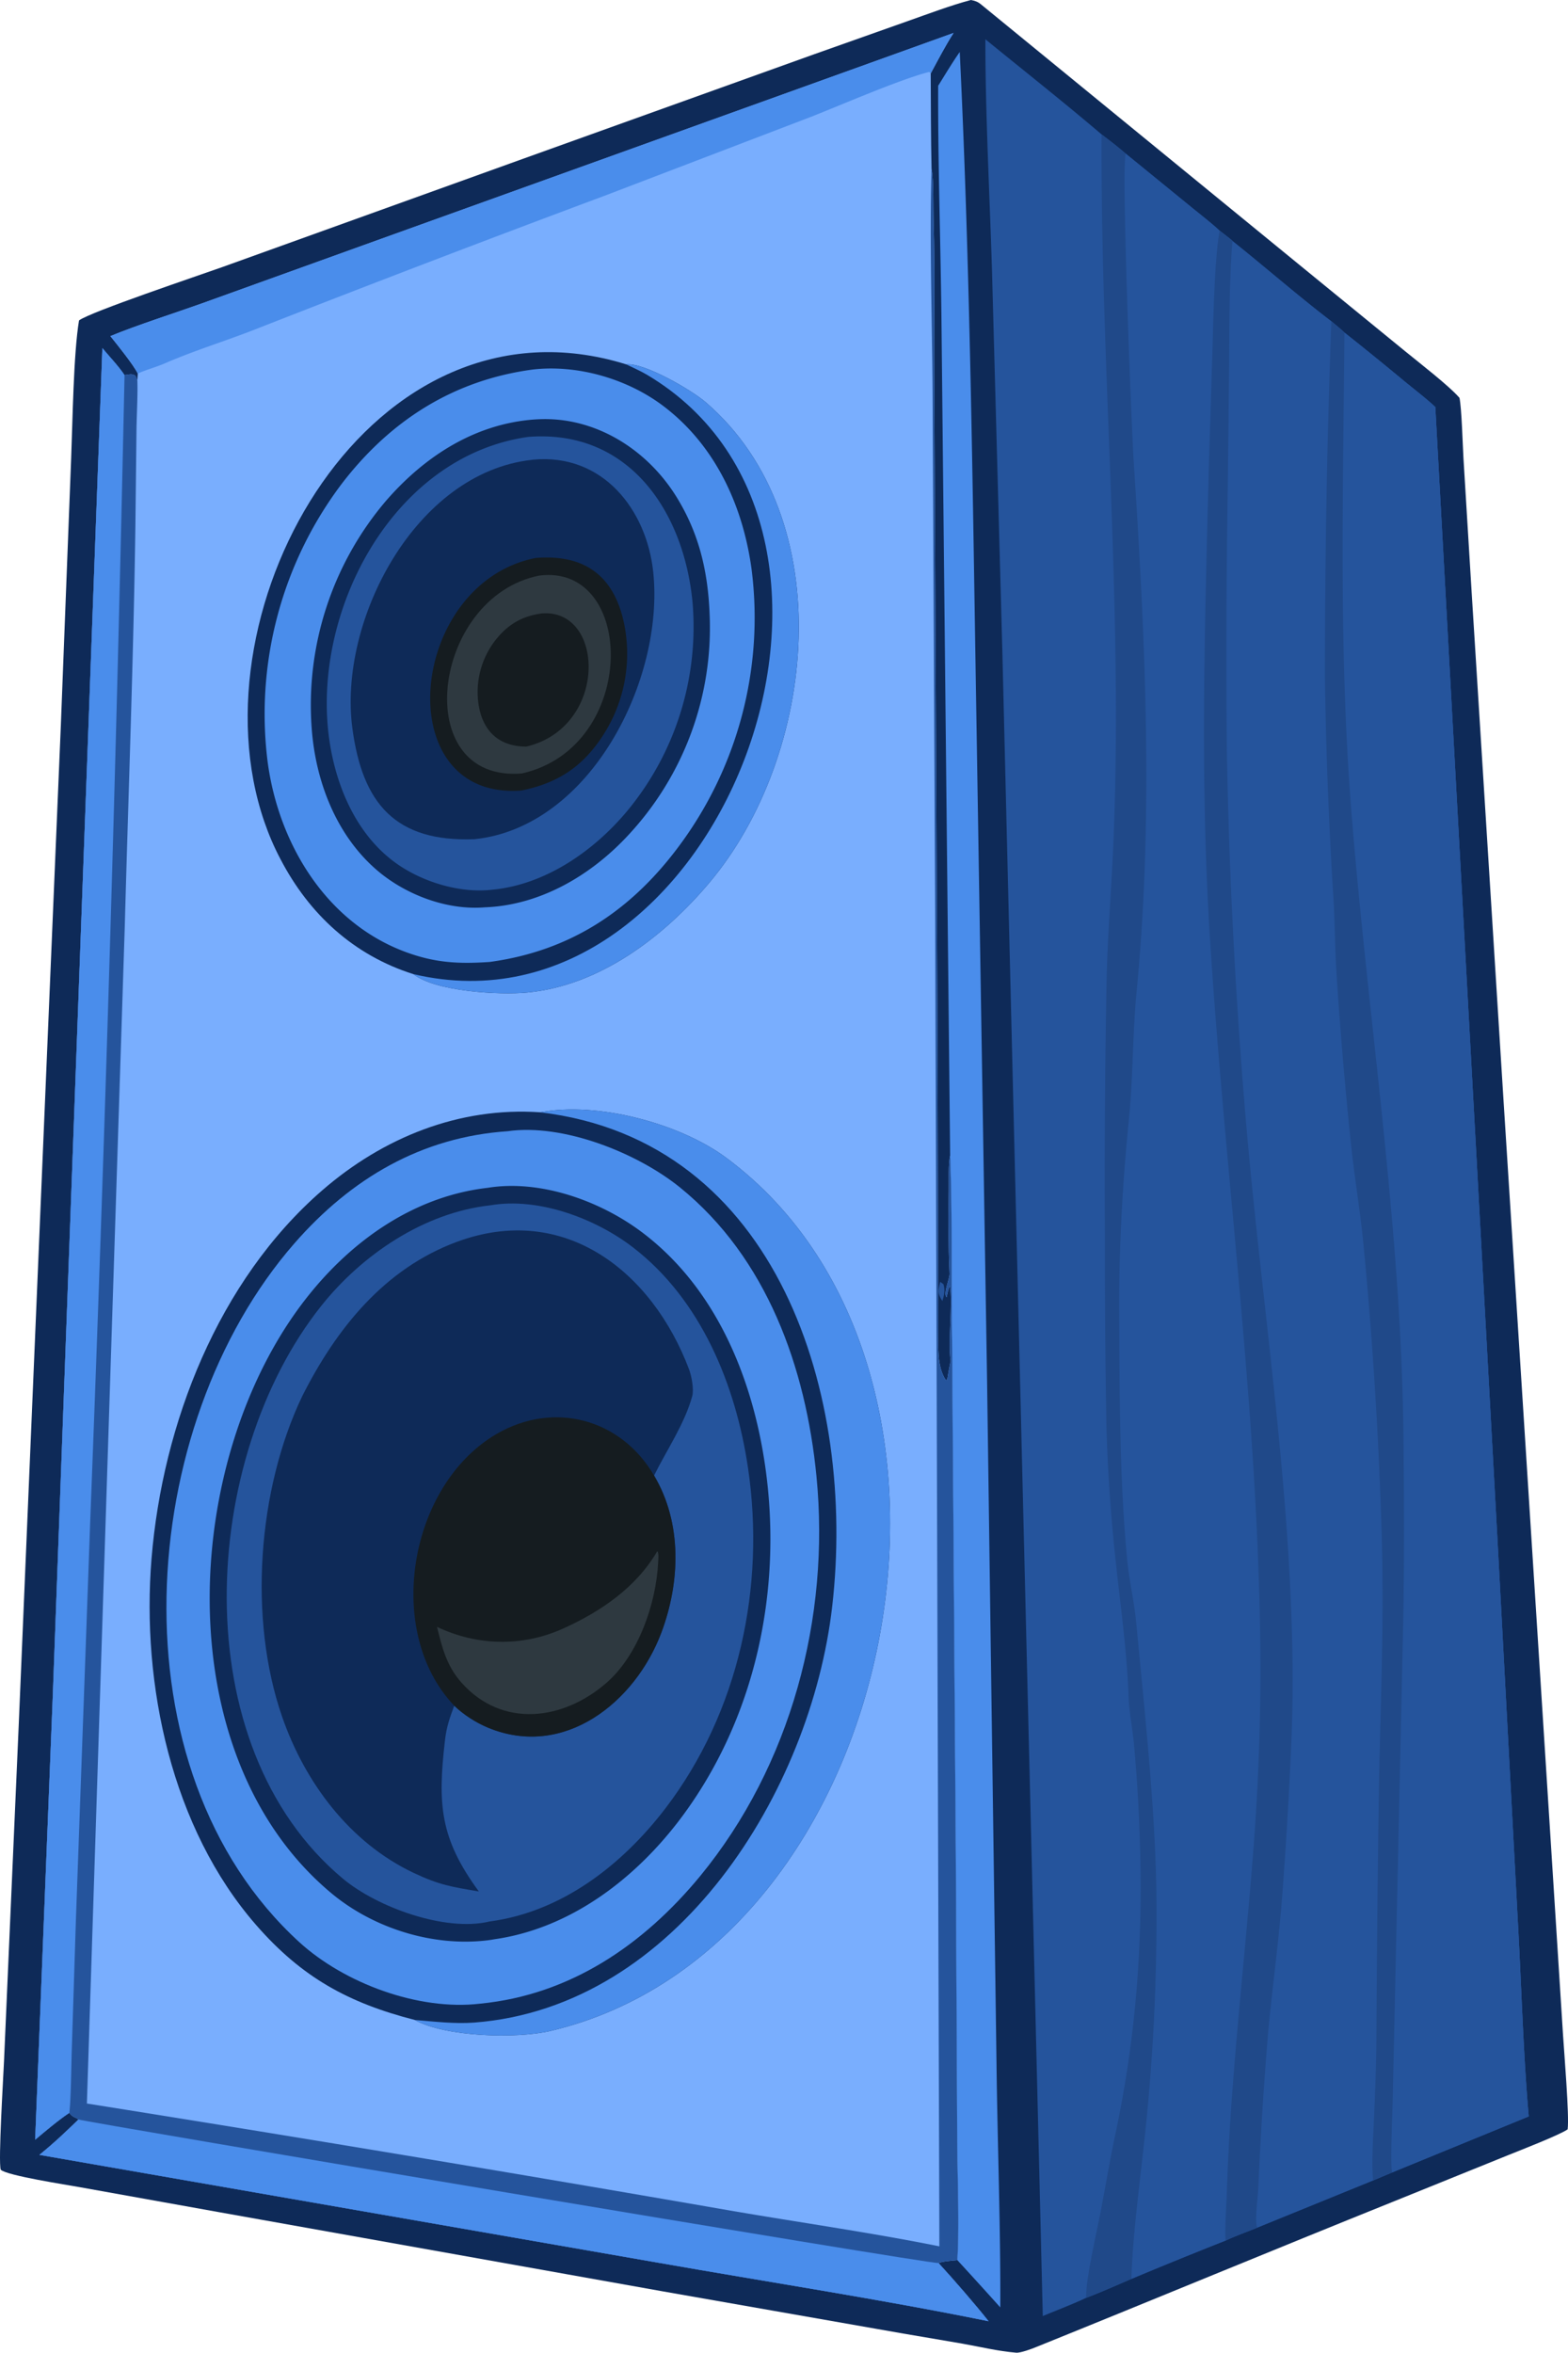 <svg xmlns="http://www.w3.org/2000/svg" viewBox="72.85 122.46 872.49 1308.93"><path fill="#0E2A58" d="M613.111 122.456c2.169.41 3.764.941 5.487 2.35 19.456 15.913 39.001 31.895 58.443 47.803l118.147 96.635 59.739 48.799c7.554 6.19 24.307 19.109 30.026 25.763 1.192 5.346 1.822 26.934 2.227 33.785l4.682 76.591 17.645 281.175 25.555 401.003 7.497 118.04c.629 9.96 3.567 45.22 2.592 52.71-4.276 3.06-26.511 11.7-33.032 14.33l-64.413 26.05c-66.189 26.63-132.247 54.06-198.414 80.79-2.545 1.03-8.554 3.3-11.029 3.09-9.962-.82-20.069-3.29-29.932-5.03-10.983-1.93-21.955-3.71-32.938-5.62l-133.708-23.46-246.197-43.93-78.304-14.05c-7.331-1.34-40.705-6.45-43.928-9.72-1.457-4.44 1.474-51.82 1.83-60.37l8.225-188L106.7 526.164l5.741-148.672c.827-20.821 1.285-58.185 4.377-76.755 6.023-4.664 67.359-25.261 79.706-29.682l167.871-60.435 161.492-57.982 52.359-18.547c11.098-3.907 23.604-8.648 34.865-11.635"/><path fill="#79AEFE" d="M134.294 309.471c13.958-5.845 36.225-12.965 50.915-18.216l99.74-35.925 318.496-114.524c-4.493 6.952-8.739 15.175-12.723 22.523.097 17.591.102 35.642.479 53.209 1.264 4.745.922 22.837 1.108 28.67.942 29.545.131 59.293.409 88.851l1.777 363.853.288 106.807c-.042 19.477.208 38.934.125 58.416-.036 8.508-.632 19.798 4.151 27.069l.825-.069c.09-.717 1.849-10.984 1.969-10.258-1.727-10.453 1.273-32.396-.444-41.968-.856 1.334-1.414 4.496-1.826 6.216-2.078-1.921 1.766-10.265 1.641-13.092-.688-15.615-.8-31.167-.45-46.796.104-4.647-.398-14.544.767-18.835 1.319 33.271.592 69.069 1.081 102.454l2.081 287.844.774 155.64c.036 19.93 1.323 49.43.07 68.54-2.654.28-8.302.63-10.445 1.63 8.197 8.92 20.422 22.99 27.823 32.35-58.889-12.02-123.17-21.89-182.889-32.39l-345.264-60.16c8.403-6.84 14.007-12.2 21.744-19.68-2.047-1.59-2.688-.71-5.088-3.68-5.869 3.87-13.634 10.42-19.015 14.95l9.829-247.63 27.565-749.159c4.083 4.943 8.776 9.757 12.341 15.047 2.993-.34 3.796-.972 6.029.306l1.094 2.579.251-3.762c-2.757-5.367-11.13-15.615-15.228-20.81"/><path fill="#25549C" d="M591.201 216.538c1.264 4.745.922 22.837 1.108 28.67.942 29.545.131 59.293.409 88.851l1.777 363.853.288 106.807c-.042 19.477.208 38.934.125 58.416-.036 8.508-.632 19.798 4.151 27.069l.825-.069c.09-.717 1.849-10.984 1.969-10.258-1.727-10.453 1.273-32.396-.444-41.968-.856 1.334-1.414 4.496-1.826 6.216-2.078-1.921 1.766-10.265 1.641-13.092-.688-15.615-.8-31.167-.45-46.796.104-4.647-.398-14.544.767-18.835 1.319 33.271.592 69.069 1.081 102.454l2.081 287.844.774 155.64c.036 19.93 1.323 49.43.07 68.54-2.654.28-8.302.63-10.445 1.63 8.197 8.92 20.422 22.99 27.823 32.35-58.889-12.02-123.17-21.89-182.889-32.39l-345.264-60.16c8.403-6.84 14.007-12.2 21.744-19.68-2.047-1.59-2.688-.71-5.088-3.68-5.869 3.87-13.634 10.42-19.015 14.95l9.829-247.63 27.565-749.159c4.083 4.943 8.776 9.757 12.341 15.047 2.993-.34 3.796-.972 6.029.306l1.094 2.579c.305 7.547-.36 19.222-.469 27.08l-.614 54.002c-1.051 73.762-3.895 148.899-5.906 222.718l-21.085 654.907a25695 25695 0 0 1 356.369 59.27c38.463 6.67 80.227 12.55 117.978 20.18l-2.292-732.921-1.465-293.696c-.143-41.591-1.826-88.095-.586-129.045"/><path fill="#4A8DEB" d="M129.807 316.111c4.083 4.943 8.776 9.757 12.341 15.047a36247 36247 0 0 1-19.107 637.833l-7.969 222.029-2.293 72.24c-.279 8.46-.403 26.7-1.351 34.69-5.869 3.87-13.634 10.42-19.015 14.95l9.829-247.63z"/><path fill="#4A8DEB" d="M116.516 1301.63c2.626 1.3 472.647 80.33 478.586 79.88 8.197 8.92 20.422 22.99 27.823 32.35-58.889-12.02-123.17-21.89-182.889-32.39l-345.264-60.16c8.403-6.84 14.007-12.2 21.744-19.68"/><path fill="#4A8DEB" d="M134.294 309.471c13.958-5.845 36.225-12.965 50.915-18.216l99.74-35.925 318.496-114.524c-4.493 6.952-8.739 15.175-12.723 22.523l-.784-.87c-16.378 4.178-49.194 18.483-65.843 25.012l-114.841 43.9a12351 12351 0 0 0-194.491 74.375c-16.373 6.431-33.844 11.731-50.173 18.864-4.526 1.977-10.837 3.711-15.068 5.671-2.757-5.367-11.13-15.615-15.228-20.81"/><path fill="#0E2A58" d="M373.423 741.286c31.709-6.107 77.742 6.164 103.506 25.282 160.042 118.764 98.157 439.622-97.802 485.812-18.675 4.4-58.438 3.39-75.436-6.11-37.009-9.48-62.859-23.69-88.228-52.73-47.156-53.99-64.017-133.96-58.289-204.005 6.133-74.974 37.12-154.61 94.934-204.796 33.919-29.444 76.285-46.561 121.315-43.453"/><path fill="#4A8DEB" d="M373.423 741.286c31.709-6.107 77.742 6.164 103.506 25.282 160.042 118.764 98.157 439.622-97.802 485.812-18.675 4.4-58.438 3.39-75.436-6.11 10.647.88 22.356 2.26 32.951 1.45 113.174-8.59 187.42-128.98 199.256-231.37 13.482-116.632-29.687-259.335-162.475-275.064"/><path fill="#4A8DEB" d="M355.3 751.815c30.951-4.429 72.291 12.105 96.023 31.359 48.315 39.197 69.909 100.186 75.828 160.498 7.721 78.678-14.191 160.988-64.655 222.478-31.544 38.26-72.247 66.14-122.482 71.04-34.286 4.06-75.609-11.38-100.671-34.27-104.718-95.67-91.277-287.283-2.646-388.752 31.672-36.259 70.864-59.146 118.603-62.353"/><path fill="#0E2A58" d="M344.216 783.3c29.172-4.74 62.375 7.161 85.508 24.458 41.187 30.796 61.761 80.77 68.898 130.388 9.868 68.604-5.262 140.634-47.321 196.384-25.14 33.27-61.081 60.77-103.214 66.81a67 67 0 0 1-3.718.58c-30.594 3.78-63.769-6.67-87.183-26.22-92.33-77.09-83.465-242.365-13.803-331.104 25.308-32.239 60.148-56.649 100.833-61.296"/><path fill="#25549C" d="M345.61 793.039c26.817-4.659 58.774 7.359 79.765 23.631 37.653 29.187 56.843 76.317 63.665 122.252 9.845 66.288-5.012 136.028-45.958 189.658-23.989 31.35-57.502 57.55-97.818 62.89-24.667 5.92-62.571-7.94-81.595-23.81-88.809-74.13-79.583-233.777-12.097-318.632 22.693-28.535 57.225-51.924 94.038-55.989"/><path fill="#0E2A58" d="M339.307 1174.78c-15.227-2.6-21.871-3.53-36.306-10.35-35.559-16.83-60.498-50.29-73.185-86.91-18.917-54.61-13.58-126.407 11.174-178.242 18.997-37.717 45.826-71.092 86.225-85.978 59.853-22.055 108.582 16.743 129.053 70.994 1.361 3.605 2.813 11.091 1.746 14.962-4.254 15.431-14.084 29.748-21.216 44.118 15.86 26.671 14.436 59.716 4.087 87.306-14.606 38.94-54.194 70.49-96.484 52.97-6.624-2.74-13.639-7.23-18.791-12.22-2.534 6.79-4.28 11.74-5.127 19.02-4.202 36.12-2.762 54.86 18.824 84.33"/><path fill="#151C20" d="M325.61 1071.43c-39.285-41.24-25.199-122.846 23.59-151.214 31.822-18.502 69.169-8.456 87.598 23.158 15.86 26.671 14.436 59.716 4.087 87.306-14.606 38.94-54.194 70.49-96.484 52.97-6.624-2.74-13.639-7.23-18.791-12.22"/><path fill="#2E3940" d="M438.606 985.428c.96 1.277.52 4.434.455 6.213-1.086 23.009-11.055 51.539-28.582 66.909-24.134 21.16-58.231 25.55-80.895-.02-8.249-9.32-10.706-19.35-13.571-30.96 22.384 10.62 47.513 11.2 70.254.9 20.939-9.49 40.49-22.74 52.339-43.042"/><path fill="#0E2A58" d="M302.905 664.423c-33.106-10.435-58.032-33.282-74.016-64.044-3.538-6.658-6.515-13.666-8.966-20.79-41.136-119.588 59.892-298.362 201.38-254.415 10.058-1.058 36.365 14.282 44.312 21.138 75.464 65.097 61.551 196.574 1.877 267.319-25.371 30.079-60.897 57.149-101.147 61.007-15.464 1.49-51.174-.489-63.44-10.215"/><path fill="#4A8DEB" d="M421.303 325.174c10.058-1.058 36.365 14.282 44.312 21.138 75.464 65.097 61.551 196.574 1.877 267.319-25.371 30.079-60.897 57.149-101.147 61.007-15.464 1.49-51.174-.489-63.44-10.215 168.915 39.762 278.22-245.475 129.916-333.477-3.439-2.04-7.857-3.987-11.518-5.772"/><path fill="#4A8DEB" d="M369.567 328.014c24.847-2.783 52.422 5.262 72.315 20.282 28.82 21.759 44.168 55.096 49.091 90.237a212.92 212.92 0 0 1-41.717 156.524c-26.674 35.148-60.272 56.664-103.986 62.593-16.926 1.123-29.755.57-45.922-5.261-44.879-16.187-71.547-60.537-77.586-106.158a212.72 212.72 0 0 1 41.307-154.704c27.048-35.238 62.299-57.665 106.498-63.513"/><path fill="#0E2A58" d="M370.494 355.818q1.266-.082 2.533-.133c31.507-1.254 60.078 17.068 76.25 43.242 12.637 20.455 17.489 41.488 18.427 65.314a169.17 169.17 0 0 1-45.461 123.068c-20.604 22.181-48.803 38.789-79.597 39.942-21.22 1.766-44.411-7.129-60.27-20.852-22.661-19.61-34-49.583-36.104-78.91a175.3 175.3 0 0 1 41.533-126.6c21.512-24.698 49.46-42.735 82.689-45.071"/><path fill="#25549C" d="M366.773 365.529c56.233-4.411 86.619 41.827 91.405 91.842a160.63 160.63 0 0 1-36.056 115.951c-18.674 22.518-45.79 41.404-75.579 44.145-18.279 2.133-39.971-4.732-54.467-15.621-21.093-15.716-32.182-41.93-35.911-67.301-10.411-70.827 34.678-158.295 110.608-169.016"/><path fill="#0E2A58" d="m368.901 378.281.494-.08c38.952-3.694 63.337 27.971 66.953 62.626 6.23 59.695-34.892 141.799-99.514 148.536-43.801 1.609-62.292-19.591-67.91-61.711-7.97-59.75 35.01-142.324 99.977-149.371"/><path fill="#151C20" d="M370.922 432.885c26.941-2.174 43.489 9.612 49.15 36.275a83.53 83.53 0 0 1-12.229 63.256c-11.304 17.093-25.14 25.811-44.842 29.856-74.116 5.66-63.33-115.307 7.921-129.387"/><path fill="#2E3940" d="M372.876 442.685c53.995-6.979 55.265 95.366-9.545 110.065-62.856 5.368-50.577-98.052 9.545-110.065"/><path fill="#151C20" d="M374.319 463.745c35.192-2.863 37.086 63.266-8.645 74.09-15.502-.093-24.497-8.892-26.641-24.131a47.07 47.07 0 0 1 9.068-34.526c6.978-9.091 14.993-13.945 26.218-15.433"/><path fill="#25549C" d="M621.151 144.306c21.485 17.54 43.589 34.961 64.656 52.928 4.809 3.632 8.878 6.775 13.451 10.714l36.14 29.461c3.563 2.931 13.232 10.507 16.156 13.467 1.14.884 6.466 4.891 7.067 5.674 18.143 14.452 36.844 30.803 55.026 44.665 1.286 1.088 6.452 5.317 7.284 6.295a1750 1750 0 0 1 33.177 26.911c4.848 3.997 13.026 10.321 17.401 14.499l35.037 638.369 11.212 210.271c1.737 32.41 2.862 70.32 5.737 102.35l-75.927 31.13-10.627 4.47-64.434 26.24c-4.893 2.02-13.396 5.12-17.763 7.27a2814 2814 0 0 0-52.334 21.29c-8.017 3.45-17.124 7.52-25.215 10.57-6.86 3.27-16.87 7.1-24.103 10.13l-22.447-924.168-5.826-214.4c-1.265-40.994-3.722-87.718-3.668-128.136"/><path fill="#25549C" d="M758.621 256.55c18.143 14.452 36.844 30.803 55.026 44.665 1.286 1.088 6.452 5.317 7.284 6.295a1750 1750 0 0 1 33.177 26.911c4.848 3.997 13.026 10.321 17.401 14.499l35.037 638.369 11.212 210.271c1.737 32.41 2.862 70.32 5.737 102.35l-75.927 31.13-10.627 4.47-64.434 26.24c-1.687-2.22.265-17.02.481-21.34a2152 2152 0 0 1 5.408-86.05c2.3-25.09 5.723-49.32 7.745-74.77 2.088-27.29 3.759-54.61 5.013-81.95 5.504-112.037-14.199-230.581-24.254-342.65a3065 3065 0 0 1-11.405-216.128c-.424-48.852-.241-97.708.549-146.555l.746-67.317c.127-21.532.111-47.133 1.831-68.44"/><path fill="#25549C" d="M820.931 307.51a1750 1750 0 0 1 33.177 26.911c4.848 3.997 13.026 10.321 17.401 14.499l35.037 638.369 11.212 210.271c1.737 32.41 2.862 70.32 5.737 102.35l-75.927 31.13c-1.307-2.23.155-34.93.222-40.1l5.872-266.47c.602-34.441.475-69.778.1-104.265-1.272-116.871-20.116-232.854-29.166-349.069-6.798-87.307-4.325-176.129-3.665-263.626"/><path fill="#204989" d="M813.647 301.215c1.286 1.088 6.452 5.317 7.284 6.295-.66 87.497-3.133 176.319 3.665 263.626 9.05 116.215 27.894 232.198 29.166 349.069.375 34.487.502 69.824-.1 104.265l-5.872 266.47c-.067 5.17-1.529 37.87-.222 40.1l-10.627 4.47c-.943-7.86-.117-21.91.259-30.12.761-16.59 1.424-32.37 1.526-48.99.239-48.5.746-96.99 1.521-145.48.947-46.27 2.699-85.84 1.474-132.472a2412 2412 0 0 0-10.237-164.168c-1.779-18.028-4.756-35.644-6.712-53.419a2424 2424 0 0 1-8.202-96.23c-.892-13.581-.931-27.267-1.667-40.918a2546 2546 0 0 1-4.81-123.728 5388 5388 0 0 1 3.554-198.77"/><path fill="#25549C" d="m699.258 207.948 36.14 29.461c3.563 2.931 13.232 10.507 16.156 13.467 1.14.884 6.466 4.891 7.067 5.674-1.72 21.307-1.704 46.908-1.831 68.44l-.746 67.317c-.79 48.847-.973 97.703-.549 146.555A3065 3065 0 0 0 766.9 754.99c10.055 112.069 29.758 230.613 24.254 342.65a2690 2690 0 0 1-5.013 81.95c-2.022 25.45-5.445 49.68-7.745 74.77a2152 2152 0 0 0-5.408 86.05c-.216 4.32-2.168 19.12-.481 21.34-4.893 2.02-13.396 5.12-17.763 7.27a2814 2814 0 0 0-52.334 21.29c.709-26.17 5.714-61.05 8.372-88.17 4.322-43.63 6.143-87.47 5.453-131.31-1.122-47.85-6.65-98.07-11.167-145.79-1.158-12.24-4.004-23.4-5.106-35.815-4.229-45.119-4.093-90.577-4.34-135.821-.199-36.461 1.77-72.075 5.416-108.334 2.331-23.186 2.024-47.826 4.255-70.887 9.554-98.75 4.802-195.93-1.577-294.613-1.373-21.925-7.022-164.581-4.458-171.622"/><path fill="#204989" d="M751.554 250.876c1.14.884 6.466 4.891 7.067 5.674-1.72 21.307-1.704 46.908-1.831 68.44l-.746 67.317c-.79 48.847-.973 97.703-.549 146.555A3065 3065 0 0 0 766.9 754.99c10.055 112.069 29.758 230.613 24.254 342.65a2690 2690 0 0 1-5.013 81.95c-2.022 25.45-5.445 49.68-7.745 74.77a2152 2152 0 0 0-5.408 86.05c-.216 4.32-2.168 19.12-.481 21.34-4.893 2.02-13.396 5.12-17.763 7.27-.368-9.05.488-18.19.775-27.25 2.107-66.59 10.679-132.95 15.421-199.29 2.496-34.9 3.557-69.9 3.178-104.89-1.448-132.165-20.139-265.046-28.232-396.914-5.238-85.353-2.699-170.015-.476-255.362l2.225-72.545c.349-13.208 1.218-49.781 3.919-61.893"/><path fill="#204989" d="M685.807 197.234c4.809 3.632 8.878 6.775 13.451 10.714-2.564 7.041 3.085 149.697 4.458 171.622 6.379 98.683 11.131 195.863 1.577 294.613-2.231 23.061-1.924 47.701-4.255 70.887-3.646 36.259-5.615 71.873-5.416 108.334.247 45.244.111 90.702 4.34 135.821 1.102 12.415 3.948 23.575 5.106 35.815 4.517 47.72 10.045 97.94 11.167 145.79.69 43.84-1.131 87.68-5.453 131.31-2.658 27.12-7.663 62-8.372 88.17-8.017 3.45-17.124 7.52-25.215 10.57-.061-12.66 6.78-39.71 9.029-52.96 2.315-12.2 4.353-24.47 6.945-36.62 9.832-46.09 14.221-89.68 14.382-136.97a918 918 0 0 0-3.663-80.96c-.783-8.71-2.754-18.46-3.062-27.02-.929-25.92-4.63-51.25-7.327-76.915a936 936 0 0 1-4.986-73.013q-.964-52.936-.868-105.88c-.287-48.481.049-96.964 1.006-145.437.735-26.152 2.916-52.276 3.923-78.406 5.009-130.037-7.371-259.333-6.767-389.465"/><path fill="#4A8DEB" d="M594.884 170.189c3.841-6.19 7.84-12.888 12.004-18.808 5.831 120.311 7.219 245.947 9.202 366.493l5.998 372.191 5.254 380.375c.531 44.39 2.322 91.65 2.103 135.74a2832 2832 0 0 0-23.898-26.3c1.253-19.11-.034-48.61-.07-68.54l-.774-155.64-2.081-287.844c-.489-33.385.238-69.183-1.081-102.454l-4.785-461.419c-.426-44.131-2.061-89.82-1.872-133.794"/><path fill="#25549C" d="m595.985 835.616 1.83 1.283c1.017 3.397.444 6.031-.6 9.385-2.884-4.518-2.342-5.482-1.23-10.668"/></svg>